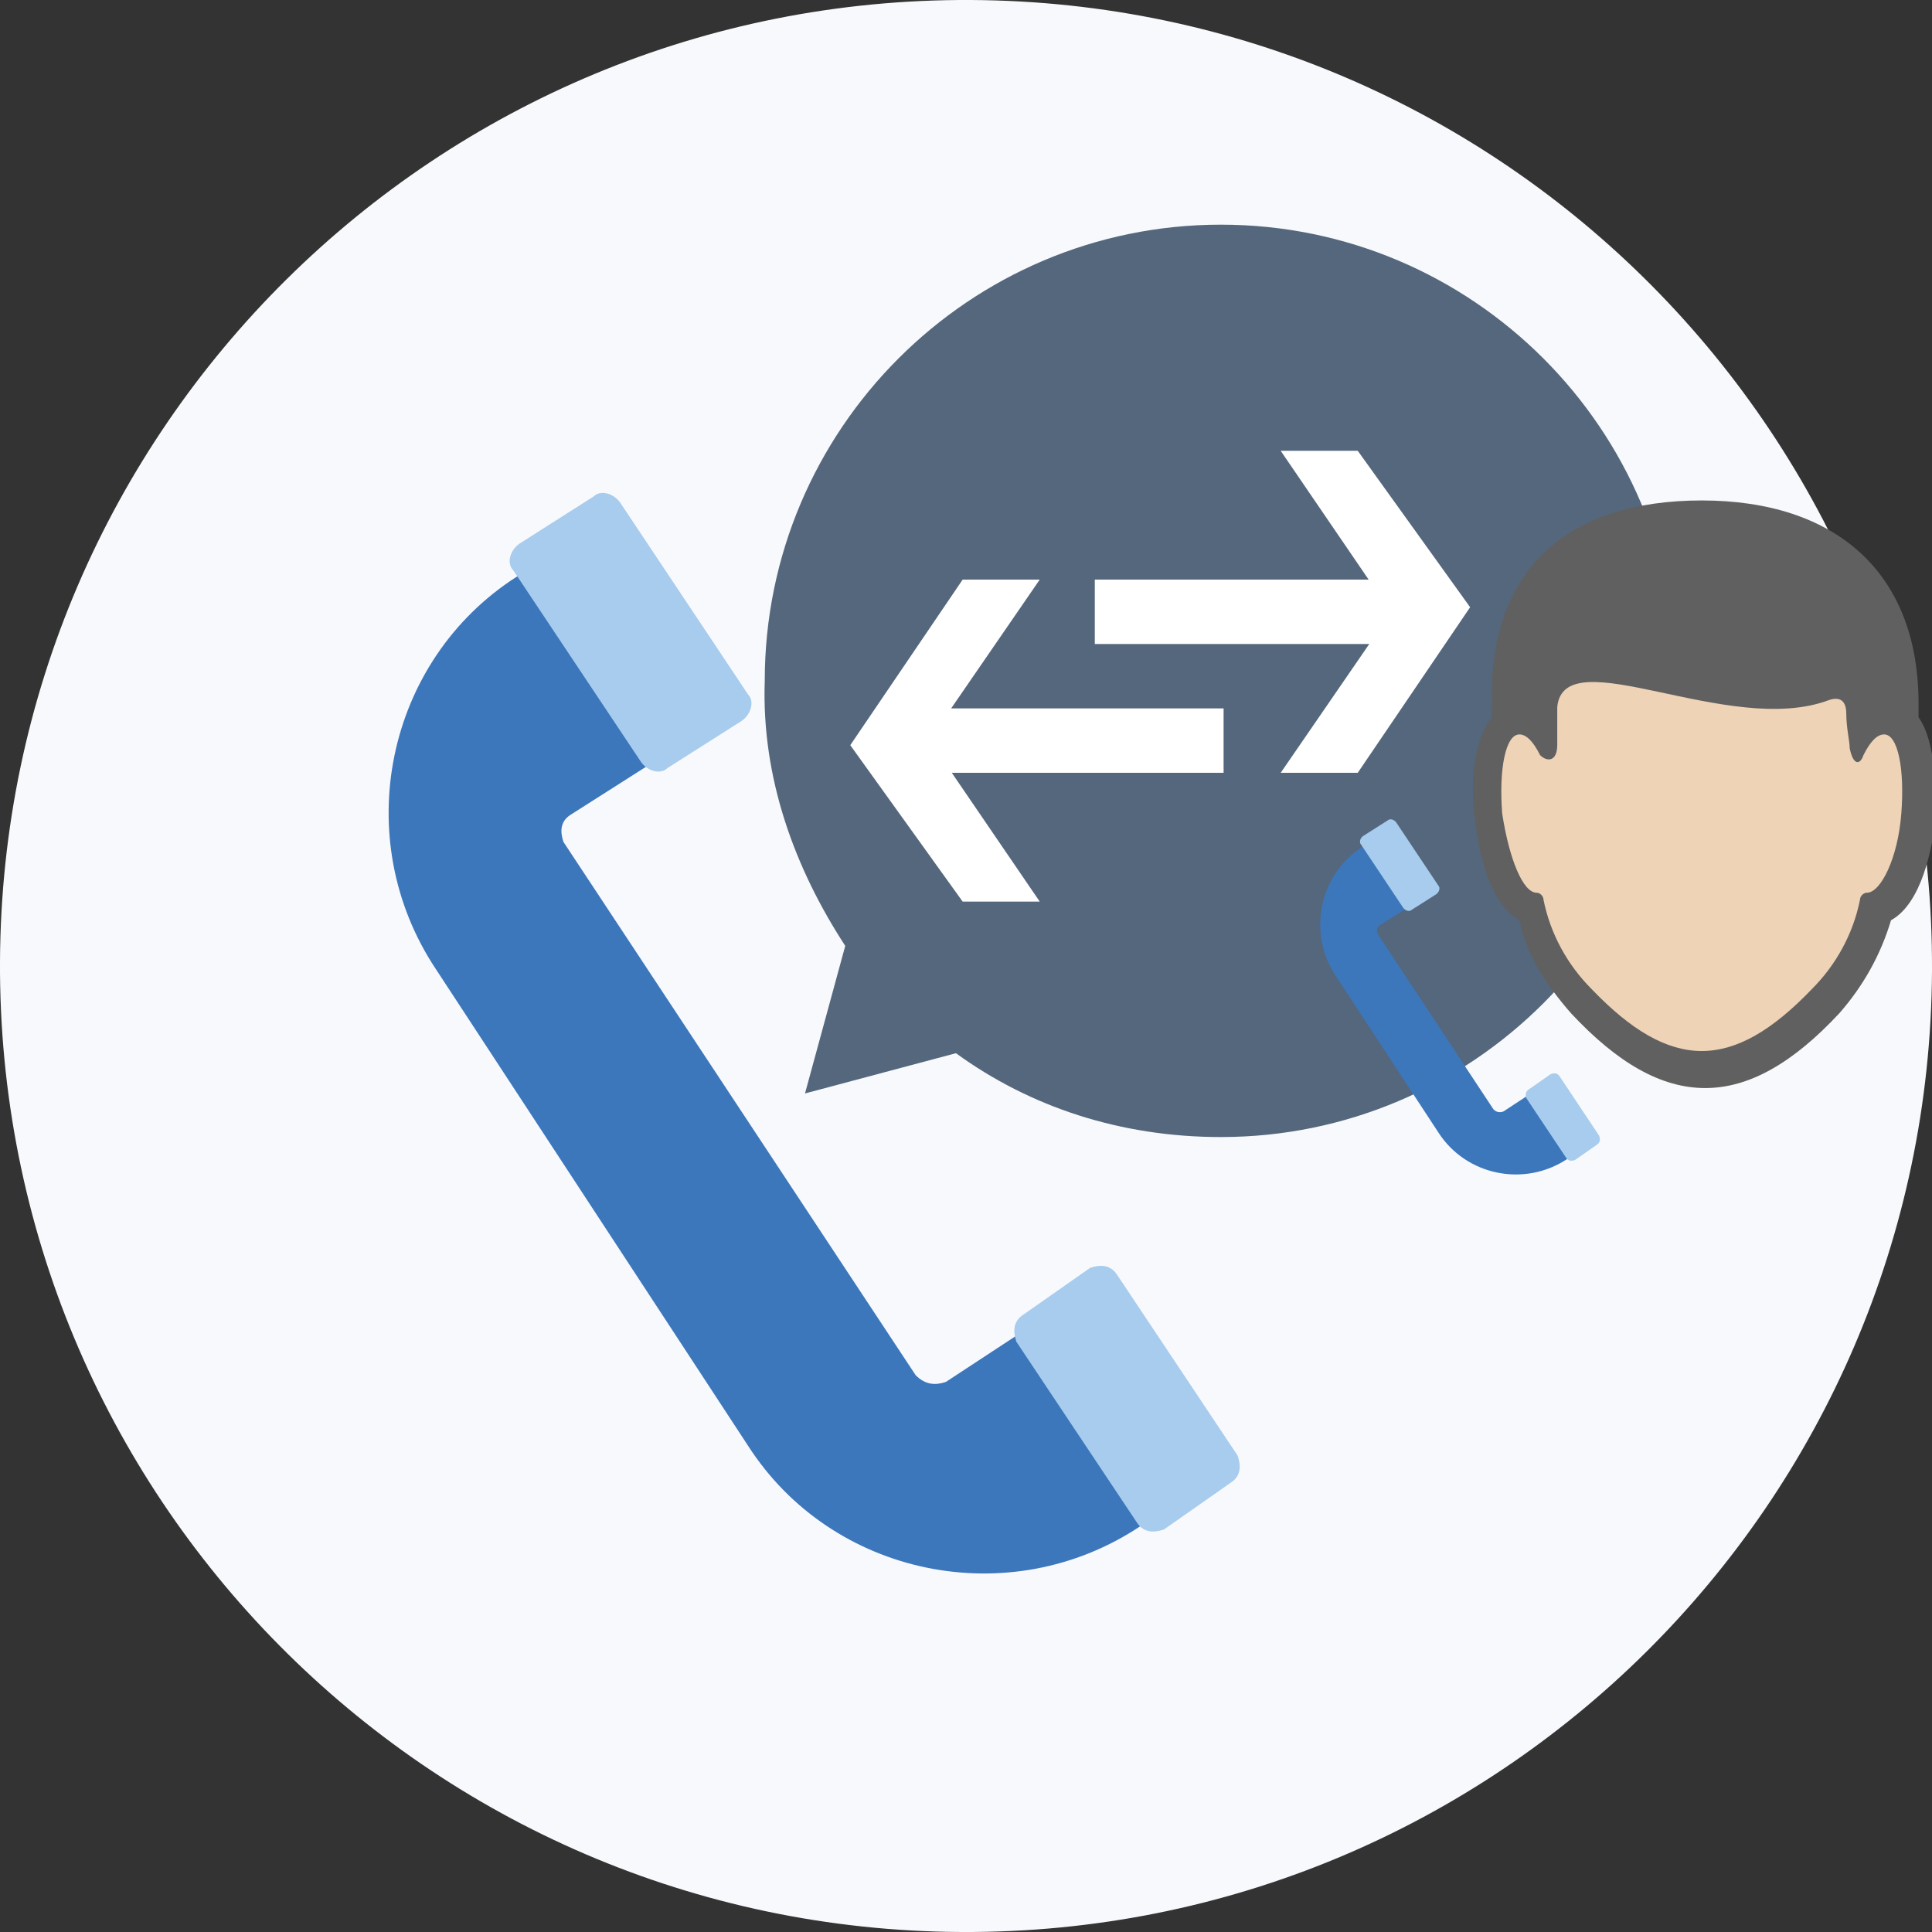 <?xml version="1.0" encoding="utf-8"?>
<!-- Generator: Adobe Illustrator 16.0.0, SVG Export Plug-In . SVG Version: 6.00 Build 0)  -->
<!DOCTYPE svg PUBLIC "-//W3C//DTD SVG 1.1//EN" "http://www.w3.org/Graphics/SVG/1.1/DTD/svg11.dtd">
<svg version="1.1" id="Capa_1" xmlns="http://www.w3.org/2000/svg" xmlns:xlink="http://www.w3.org/1999/xlink" x="0px" y="0px"
	 width="60px" height="60px" viewBox="0 0 60 60" enable-background="new 0 0 60 60" xml:space="preserve">
<rect x="0" y="0" width="60" height="60" fill="#333333" stroke="none"/>
<path fill="#F8F9FC" d="M60,30.146C59.919,46.715,46.422,60.081,29.854,60S-0.08,46.422,0,29.854
	C0.082,13.285,13.578-0.081,30.146,0S60.081,13.578,60,30.146"/>
<g>
	<g>
		<g>
			<path fill="#3C77BC" d="M29.375,42.917l3.333-2.188l3.958,5.938l-1.25,0.729c-4.063,2.707-9.583,1.562-12.188-2.502
				l-9.688-14.791c-2.708-4.063-1.563-9.582,2.5-12.188l1.146-0.729l3.959,5.938l-3.438,2.188c-0.313,0.209-0.313,0.521-0.209,0.834
				L28.438,42.71C28.75,43.021,29.063,43.021,29.375,42.917z"/>
			<path fill="#A7CCED" d="M34.688,39.583c-0.209-0.313-0.521-0.313-0.834-0.208l-2.082,1.459c-0.313,0.208-0.313,0.521-0.209,0.833
				l3.75,5.625c0.209,0.313,0.521,0.313,0.834,0.208l2.082-1.459c0.313-0.208,0.313-0.52,0.209-0.833L34.688,39.583z"/>
			<path fill="#A7CCED" d="M19.271,15.625c-0.209-0.313-0.625-0.417-0.834-0.208l-2.291,1.458c-0.313,0.208-0.418,0.625-0.209,0.833
				l3.959,5.938c0.207,0.313,0.625,0.416,0.832,0.207l2.293-1.457c0.313-0.209,0.416-0.625,0.207-0.834L19.271,15.625z"/>
		</g>
	</g>
</g>
<path fill="#54677C" d="M26.25,29.375L25,33.958l4.688-1.25c2.293,1.667,5.104,2.604,8.229,2.604
	c7.813,0,14.167-6.354,14.167-14.168c0-7.813-6.354-14.167-14.167-14.167S23.75,13.333,23.75,21.146
	C23.646,24.167,24.688,26.979,26.25,29.375z"/>
<polygon fill="#FFFFFF" points="42.166,14 39.773,14 42.504,18 34,18 34,20 42.524,20 39.773,24 42.166,24 45.656,18.858 "/>
<polygon fill="#FFFFFF" points="29.896,28 32.29,28 29.559,24 38,24 38,22 29.539,22 32.29,18 29.896,18 26.406,23.142 "/>
<g>
	<path fill="#606060" d="M52.85,15.542c4.168,0,6.732,2.244,6.732,6.305c0,0.107,0,0.321,0,0.428
		c0.535,0.748,0.535,2.245,0.535,3.099c-0.107,0.962-0.428,2.672-1.39,3.206c-0.32,1.069-0.854,2.03-1.603,2.886
		c-2.885,3.1-5.45,3.1-8.336,0c-0.747-0.855-1.389-1.816-1.603-2.886c-0.962-0.534-1.283-2.244-1.39-3.206
		c-0.107-0.854-0.107-2.245,0.534-3.099c0-0.106,0-0.32,0-0.428C46.225,17.68,48.683,15.542,52.85,15.542L52.85,15.542z"/>
	<path fill="#EED3B6" d="M48.362,23.129c0-0.427,0-0.854,0-1.175c0.214-2.138,5.343,0.961,8.442-0.214
		c0.32-0.106,0.534,0,0.534,0.428c0,0.427,0.106,0.854,0.106,1.068c0.106,0.534,0.32,0.534,0.428,0.214
		c0.213-0.428,0.427-0.642,0.641-0.642c0.428,0,0.642,1.069,0.534,2.458c-0.106,1.389-0.641,2.458-1.068,2.458
		c-0.106,0-0.214,0.106-0.214,0.214c-0.214,1.069-0.748,2.031-1.496,2.779c-2.457,2.564-4.382,2.564-6.839,0
		c-0.748-0.748-1.282-1.71-1.496-2.779c0-0.107-0.106-0.214-0.214-0.214c-0.428,0-0.855-1.069-1.068-2.458
		c-0.107-1.39,0.106-2.458,0.534-2.458c0.214,0,0.428,0.214,0.642,0.642C48.042,23.664,48.362,23.664,48.362,23.129L48.362,23.129z"
		/>
</g>
<g>
	<g>
		<g>
			<path fill="#3C77BC" d="M46.688,34.519l1.095-0.719l1.302,1.951l-0.411,0.24c-1.335,0.89-3.149,0.513-4.005-0.823l-3.185-4.86
				c-0.89-1.335-0.513-3.149,0.821-4.006l0.377-0.239l1.301,1.952l-1.13,0.719c-0.104,0.068-0.104,0.171-0.067,0.273l3.594,5.443
				C46.482,34.553,46.584,34.553,46.688,34.519z"/>
			<path fill="#A7CCED" d="M48.433,33.423c-0.068-0.103-0.172-0.103-0.273-0.067l-0.685,0.479c-0.104,0.068-0.104,0.172-0.069,0.274
				l1.233,1.849c0.068,0.103,0.17,0.103,0.273,0.068l0.685-0.479c0.103-0.069,0.103-0.172,0.068-0.274L48.433,33.423z"/>
			<path fill="#A7CCED" d="M43.366,25.549c-0.067-0.103-0.205-0.137-0.273-0.069l-0.754,0.479c-0.103,0.068-0.136,0.205-0.068,0.274
				l1.302,1.952c0.067,0.104,0.205,0.137,0.273,0.068l0.753-0.479c0.103-0.069,0.137-0.206,0.069-0.274L43.366,25.549z"/>
		</g>
	</g>
</g>
</svg>

